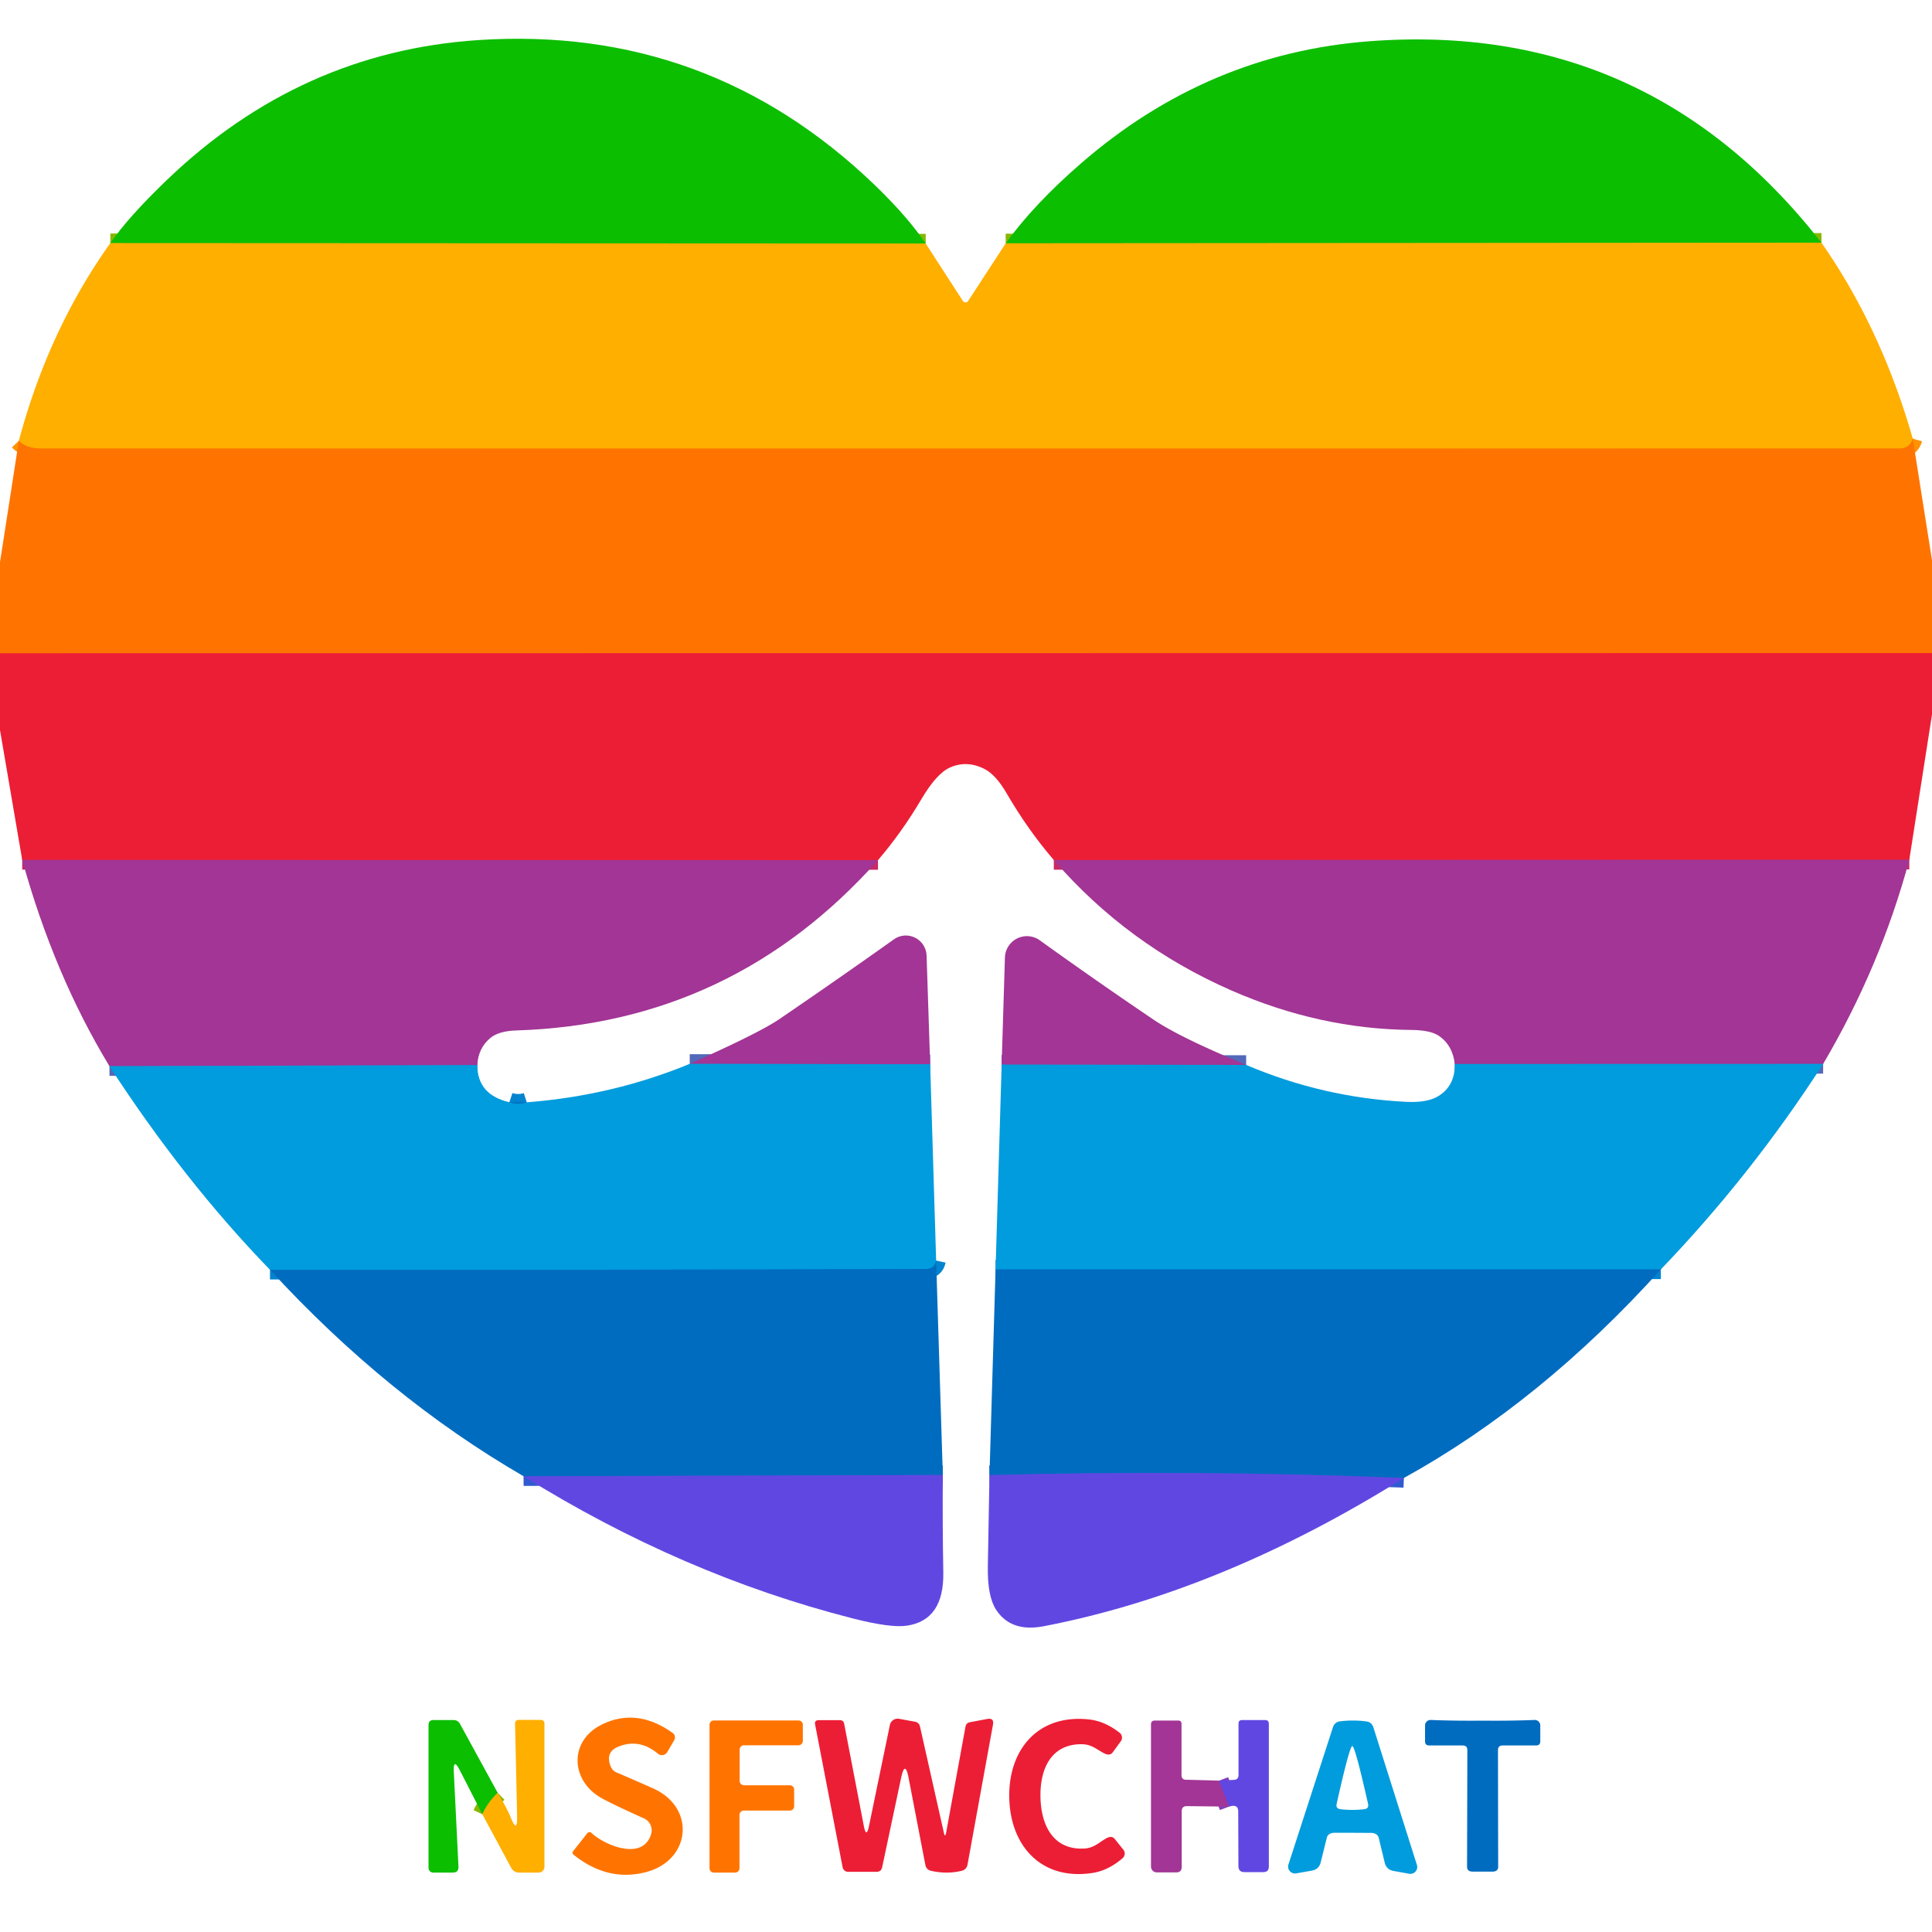 <?xml version="1.0" encoding="UTF-8" standalone="no"?>
<!DOCTYPE svg PUBLIC "-//W3C//DTD SVG 1.1//EN" "http://www.w3.org/Graphics/SVG/1.1/DTD/svg11.dtd">
<svg xmlns="http://www.w3.org/2000/svg" version="1.1" viewBox="0.00 0.00 200.00 200.00">
<g stroke-width="2.00" fill="none" stroke-linecap="butt">
<path stroke="#86b700" vector-effect="non-scaling-stroke" d="
  M 95.83 25.21
  L 11.42 25.17"
/>
<path stroke="#86b700" vector-effect="non-scaling-stroke" d="
  M 188.56 25.13
  L 104.11 25.19"
/>
<path stroke="#ff9200" vector-effect="non-scaling-stroke" d="
  M 198.01 45.41
  Q 197.72 46.42 196.62 46.43
  Q 100.44 46.45 4.26 46.43
  Q 2.72 46.43 1.95 45.63"
/>
<path stroke="#f6491b" vector-effect="non-scaling-stroke" d="
  M 200.00 67.61
  L 0.00 67.63"
/>
<path stroke="#c72a65" vector-effect="non-scaling-stroke" d="
  M 197.65 89.00
  L 109.09 89.03"
/>
<path stroke="#c72a65" vector-effect="non-scaling-stroke" d="
  M 90.89 89.04
  L 2.30 89.02"
/>
<path stroke="#86b700" vector-effect="non-scaling-stroke" d="
  M 51.52 185.59
  Q 50.50 186.58 49.93 187.81"
/>
<path stroke="#823ebc" vector-effect="non-scaling-stroke" d="
  M 126.20 184.33
  L 127.22 187.02"
/>
<path stroke="#5269b9" vector-effect="non-scaling-stroke" d="
  M 49.41 110.26
  L 11.33 110.37"
/>
<path stroke="#5269b9" vector-effect="non-scaling-stroke" d="
  M 188.73 110.14
  L 150.60 110.15"
/>
<path stroke="#5269b9" vector-effect="non-scaling-stroke" d="
  M 129.00 110.24
  L 103.69 110.21"
/>
<path stroke="#5269b9" vector-effect="non-scaling-stroke" d="
  M 96.29 110.17
  L 71.40 110.13"
/>
<path stroke="#0184cf" vector-effect="non-scaling-stroke" d="
  M 96.91 130.50
  Q 96.73 131.37 95.82 131.37
  Q 61.92 131.47 27.95 131.45"
/>
<path stroke="#0184cf" vector-effect="non-scaling-stroke" d="
  M 52.73 114.10
  Q 53.63 114.40 54.53 114.11"
/>
<path stroke="#0184cf" vector-effect="non-scaling-stroke" d="
  M 171.93 131.41
  L 103.06 131.41"
/>
<path stroke="#315ad1" vector-effect="non-scaling-stroke" d="
  M 97.60 152.69
  L 54.20 152.82"
/>
<path stroke="#315ad1" vector-effect="non-scaling-stroke" d="
  M 145.33 153.00
  Q 123.49 152.13 102.43 152.71"
/>
</g>
<path fill="#0cbe00" d="
  M 95.83 25.21
  L 11.42 25.17
  Q 13.32 22.42 17.32 18.59
  Q 31.11 5.37 49.50 4.15
  Q 73.31 2.57 90.57 19.17
  Q 93.95 22.43 95.83 25.21
  Z"
/>
<path fill="#0cbe00" d="
  M 188.56 25.13
  L 104.11 25.19
  Q 107.03 21.14 111.92 16.90
  Q 125.01 5.54 141.76 4.27
  Q 170.58 2.09 188.56 25.13
  Z"
/>
<path fill="#ffaf00" d="
  M 188.56 25.13
  Q 194.75 34.00 198.01 45.41
  Q 197.72 46.42 196.62 46.43
  Q 100.44 46.45 4.26 46.43
  Q 2.72 46.43 1.95 45.63
  Q 5.02 34.15 11.42 25.17
  L 95.83 25.21
  L 99.68 31.16
  A 0.32 0.32 0.0 0 0 100.22 31.16
  L 104.11 25.19
  L 188.56 25.13
  Z"
/>
<path fill="#ff7400" d="
  M 200.00 58.00
  L 200.00 67.61
  L 0.00 67.63
  L 0.00 58.19
  L 1.95 45.63
  Q 2.72 46.43 4.26 46.43
  Q 100.44 46.45 196.62 46.43
  Q 197.72 46.42 198.01 45.41
  L 200.00 58.00
  Z"
/>
<path fill="#ec1e35" d="
  M 200.00 67.61
  L 200.00 73.97
  L 197.65 89.00
  L 109.09 89.03
  Q 106.39 85.89 104.21 82.13
  Q 103.11 80.24 101.98 79.64
  Q 100.15 78.67 98.37 79.44
  Q 96.97 80.04 95.37 82.75
  Q 93.33 86.20 90.89 89.04
  L 2.30 89.02
  L 0.00 75.58
  L 0.00 67.63
  L 200.00 67.61
  Z"
/>
<path fill="#a23595" d="
  M 90.89 89.04
  Q 75.81 105.96 53.47 106.67
  Q 51.61 106.73 50.75 107.46
  Q 49.50 108.51 49.41 110.26
  L 11.33 110.37
  Q 5.59 100.90 2.30 89.02
  L 90.89 89.04
  Z"
/>
<path fill="#a23595" d="
  M 197.65 89.00
  Q 194.68 100.04 188.73 110.14
  L 150.60 110.15
  Q 150.38 108.24 149.01 107.27
  Q 148.12 106.63 146.08 106.62
  Q 136.60 106.53 127.47 102.53
  Q 116.69 97.81 109.09 89.03
  L 197.65 89.00
  Z"
/>
<path fill="#a23595" d="
  M 129.00 110.24
  L 103.69 110.21
  L 104.03 99.11
  A 2.28 2.28 0.0 0 1 107.64 97.34
  Q 113.39 101.48 119.44 105.57
  Q 122.15 107.40 129.00 110.24
  Z"
/>
<path fill="#a23595" d="
  M 96.29 110.17
  L 71.40 110.13
  Q 78.63 106.91 80.72 105.47
  Q 86.90 101.25 92.54 97.24
  A 2.15 2.14 71.4 0 1 95.92 98.92
  L 96.29 110.17
  Z"
/>
<path fill="#019cdd" d="
  M 71.40 110.13
  L 96.29 110.17
  L 96.91 130.50
  Q 96.73 131.37 95.82 131.37
  Q 61.92 131.47 27.95 131.45
  Q 19.05 122.26 11.33 110.37
  L 49.41 110.26
  Q 49.42 113.34 52.73 114.10
  Q 53.63 114.40 54.53 114.11
  Q 63.39 113.43 71.40 110.13
  Z"
/>
<path fill="#019cdd" d="
  M 188.73 110.14
  Q 181.31 121.64 171.93 131.41
  L 103.06 131.41
  L 103.69 110.21
  L 129.00 110.24
  Q 136.94 113.62 145.51 114.06
  Q 147.71 114.18 148.86 113.49
  Q 150.63 112.43 150.60 110.15
  L 188.73 110.14
  Z"
/>
<path fill="#006cc0" d="
  M 54.53 114.11
  Q 53.63 114.40 52.73 114.10
  L 54.53 114.11
  Z"
/>
<path fill="#006cc0" d="
  M 96.91 130.50
  L 97.60 152.69
  L 54.20 152.82
  Q 40.08 144.64 27.95 131.45
  Q 61.92 131.47 95.82 131.37
  Q 96.73 131.37 96.91 130.50
  Z"
/>
<path fill="#006cc0" d="
  M 171.93 131.41
  Q 159.51 145.17 145.33 153.00
  Q 123.49 152.13 102.43 152.71
  L 103.06 131.41
  L 171.93 131.41
  Z"
/>
<path fill="#6147e2" d="
  M 97.60 152.69
  Q 97.56 157.76 97.65 162.76
  Q 97.74 167.72 93.88 168.29
  Q 92.20 168.54 88.28 167.54
  Q 70.58 163.02 54.20 152.82
  L 97.60 152.69
  Z"
/>
<path fill="#6147e2" d="
  M 145.33 153.00
  Q 126.41 164.82 108.03 168.35
  Q 104.65 169.00 103.11 166.63
  Q 102.21 165.25 102.26 162.17
  Q 102.34 157.28 102.43 152.71
  Q 123.49 152.13 145.33 153.00
  Z"
/>
<path fill="#ff7400" d="
  M 61.21 189.73
  C 62.66 191.08 66.57 192.65 67.40 189.87
  A 1.35 1.34 -69.7 0 0 66.66 188.24
  Q 63.70 186.91 62.38 186.20
  C 59.06 184.43 58.83 180.24 62.29 178.53
  Q 65.93 176.74 69.64 179.40
  A 0.56 0.55 -57.6 0 1 69.80 180.13
  L 69.08 181.37
  A 0.65 0.65 0.0 0 1 68.10 181.54
  Q 66.22 179.96 64.07 180.79
  Q 62.61 181.35 63.22 182.86
  Q 63.40 183.30 63.84 183.49
  Q 65.16 184.05 67.56 185.11
  C 72.08 187.09 71.54 192.60 66.84 193.81
  Q 62.90 194.82 59.39 192.01
  Q 59.17 191.84 59.35 191.61
  L 60.80 189.77
  A 0.29 0.28 -49.7 0 1 61.21 189.73
  Z"
/>
<path fill="#ec1e35" d="
  M 107.71 186.06
  C 107.77 188.90 108.99 191.53 112.24 191.36
  C 113.24 191.31 113.80 190.71 114.52 190.30
  Q 115.09 189.99 115.40 190.37
  L 116.29 191.48
  A 0.64 0.64 0.0 0 1 116.21 192.36
  Q 114.75 193.62 113.14 193.88
  C 107.83 194.72 104.59 191.11 104.48 186.13
  C 104.36 181.16 107.43 177.40 112.77 178.00
  Q 114.40 178.19 115.91 179.38
  A 0.64 0.64 0.0 0 1 116.03 180.25
  L 115.19 181.40
  Q 114.90 181.80 114.32 181.51
  C 113.58 181.14 112.99 180.56 111.99 180.56
  C 108.74 180.53 107.64 183.22 107.71 186.06
  Z"
/>
<path fill="#0cbe00" d="
  M 51.52 185.59
  Q 50.50 186.58 49.93 187.81
  L 47.60 183.26
  Q 46.90 181.91 46.98 183.46
  L 47.46 193.23
  Q 47.49 193.85 46.87 193.85
  L 44.85 193.85
  A 0.49 0.49 0.0 0 1 44.36 193.36
  L 44.36 178.58
  Q 44.36 178.06 44.88 178.06
  L 46.94 178.06
  Q 47.40 178.06 47.62 178.46
  L 51.52 185.59
  Z"
/>
<path fill="#ffaf00" d="
  M 49.93 187.81
  Q 50.50 186.58 51.52 185.59
  Q 52.49 187.20 52.87 188.14
  Q 53.57 189.87 53.53 188.00
  L 53.32 178.46
  Q 53.31 178.04 53.73 178.04
  L 55.95 178.04
  Q 56.36 178.04 56.36 178.45
  L 56.36 193.25
  A 0.60 0.60 0.0 0 1 55.76 193.85
  L 53.75 193.85
  Q 53.19 193.85 52.92 193.36
  L 49.93 187.81
  Z"
/>
<path fill="#ff7400" d="
  M 82.21 185.26
  L 82.21 186.98
  A 0.45 0.45 0.0 0 1 81.76 187.43
  L 77.00 187.43
  A 0.45 0.45 0.0 0 0 76.55 187.88
  L 76.55 193.40
  A 0.45 0.45 0.0 0 1 76.10 193.85
  L 73.90 193.85
  A 0.45 0.45 0.0 0 1 73.45 193.40
  L 73.45 178.55
  A 0.45 0.45 0.0 0 1 73.90 178.10
  L 82.66 178.10
  A 0.45 0.45 0.0 0 1 83.11 178.55
  L 83.11 180.22
  A 0.45 0.45 0.0 0 1 82.66 180.67
  L 77.02 180.67
  A 0.45 0.45 0.0 0 0 76.57 181.12
  L 76.57 184.36
  A 0.45 0.45 0.0 0 0 77.02 184.81
  L 81.76 184.81
  A 0.45 0.45 0.0 0 1 82.21 185.26
  Z"
/>
<path fill="#ec1e35" d="
  M 97.70 189.69
  Q 97.84 190.31 97.95 189.68
  L 99.95 178.73
  A 0.54 0.53 -0.8 0 1 100.38 178.29
  L 102.18 177.95
  Q 102.93 177.80 102.79 178.55
  L 100.16 193.01
  Q 100.06 193.55 99.53 193.67
  Q 98.02 194.03 96.40 193.67
  Q 95.89 193.56 95.79 193.04
  L 94.06 184.06
  Q 93.69 182.14 93.28 184.06
  L 91.32 193.30
  Q 91.22 193.77 90.73 193.77
  L 87.80 193.77
  A 0.58 0.57 -5.4 0 1 87.23 193.31
  L 84.38 178.52
  Q 84.30 178.07 84.75 178.07
  L 86.93 178.07
  Q 87.32 178.07 87.39 178.45
  L 89.42 189.01
  Q 89.68 190.35 89.96 189.02
  L 92.12 178.57
  A 0.83 0.82 -78.8 0 1 93.07 177.93
  L 94.71 178.23
  Q 95.14 178.31 95.24 178.74
  L 97.70 189.69
  Z"
/>
<path fill="#a23595" d="
  M 126.20 184.33
  L 127.22 187.02
  L 122.87 186.97
  Q 122.33 186.96 122.33 187.50
  L 122.33 193.26
  Q 122.33 193.83 121.76 193.83
  L 119.75 193.83
  A 0.60 0.60 0.0 0 1 119.15 193.23
  L 119.15 178.50
  Q 119.15 178.11 119.55 178.11
  L 121.97 178.11
  Q 122.31 178.11 122.31 178.45
  L 122.31 183.76
  Q 122.31 184.23 122.78 184.24
  L 126.20 184.33
  Z"
/>
<path fill="#6147e2" d="
  M 127.22 187.02
  L 126.20 184.33
  L 127.75 184.25
  Q 128.21 184.22 128.21 183.75
  L 128.21 178.43
  Q 128.21 178.06 128.58 178.06
  L 130.97 178.06
  Q 131.35 178.06 131.35 178.45
  L 131.35 193.23
  Q 131.35 193.80 130.78 193.80
  L 128.82 193.80
  Q 128.20 193.80 128.20 193.17
  Q 128.18 189.77 128.18 187.50
  Q 128.18 186.72 127.22 187.02
  Z"
/>
<path fill="#019cdd" d="
  M 140.08 178.11
  Q 140.80 178.11 141.44 178.20
  Q 142.00 178.28 142.17 178.81
  L 146.68 193.06
  A 0.71 0.71 0.0 0 1 145.87 193.97
  L 144.26 193.68
  Q 143.51 193.54 143.34 192.80
  L 142.73 190.27
  Q 142.62 189.80 142.00 189.74
  Q 141.96 189.74 140.04 189.73
  Q 138.12 189.73 138.08 189.73
  Q 137.46 189.78 137.35 190.25
  L 136.72 192.78
  Q 136.55 193.51 135.79 193.65
  L 134.18 193.93
  A 0.71 0.71 0.0 0 1 133.38 193.01
  L 137.99 178.79
  Q 138.17 178.27 138.72 178.19
  Q 139.37 178.11 140.08 178.11
  Z
  M 139.99 187.36
  Q 140.62 187.36 141.22 187.29
  Q 141.73 187.23 141.62 186.73
  Q 140.27 180.75 139.99 180.75
  Q 139.71 180.75 138.37 186.73
  Q 138.26 187.23 138.77 187.29
  Q 139.37 187.36 139.99 187.36
  Z"
/>
<path fill="#006cc0" d="
  M 153.49 178.12
  Q 156.34 178.15 158.86 178.05
  A 0.57 0.57 0.0 0 1 159.45 178.62
  L 159.45 180.26
  Q 159.45 180.69 159.01 180.69
  L 155.56 180.69
  Q 155.07 180.69 155.07 181.18
  L 155.09 193.23
  Q 155.10 193.73 154.53 193.75
  Q 154.41 193.75 153.48 193.75
  Q 152.55 193.75 152.43 193.75
  Q 151.86 193.73 151.87 193.23
  L 151.90 181.18
  Q 151.90 180.69 151.41 180.69
  L 147.96 180.69
  Q 147.52 180.69 147.52 180.26
  L 147.52 178.62
  A 0.57 0.57 0.0 0 1 148.11 178.05
  Q 150.63 178.15 153.49 178.12
  Z"
/>
</svg>
